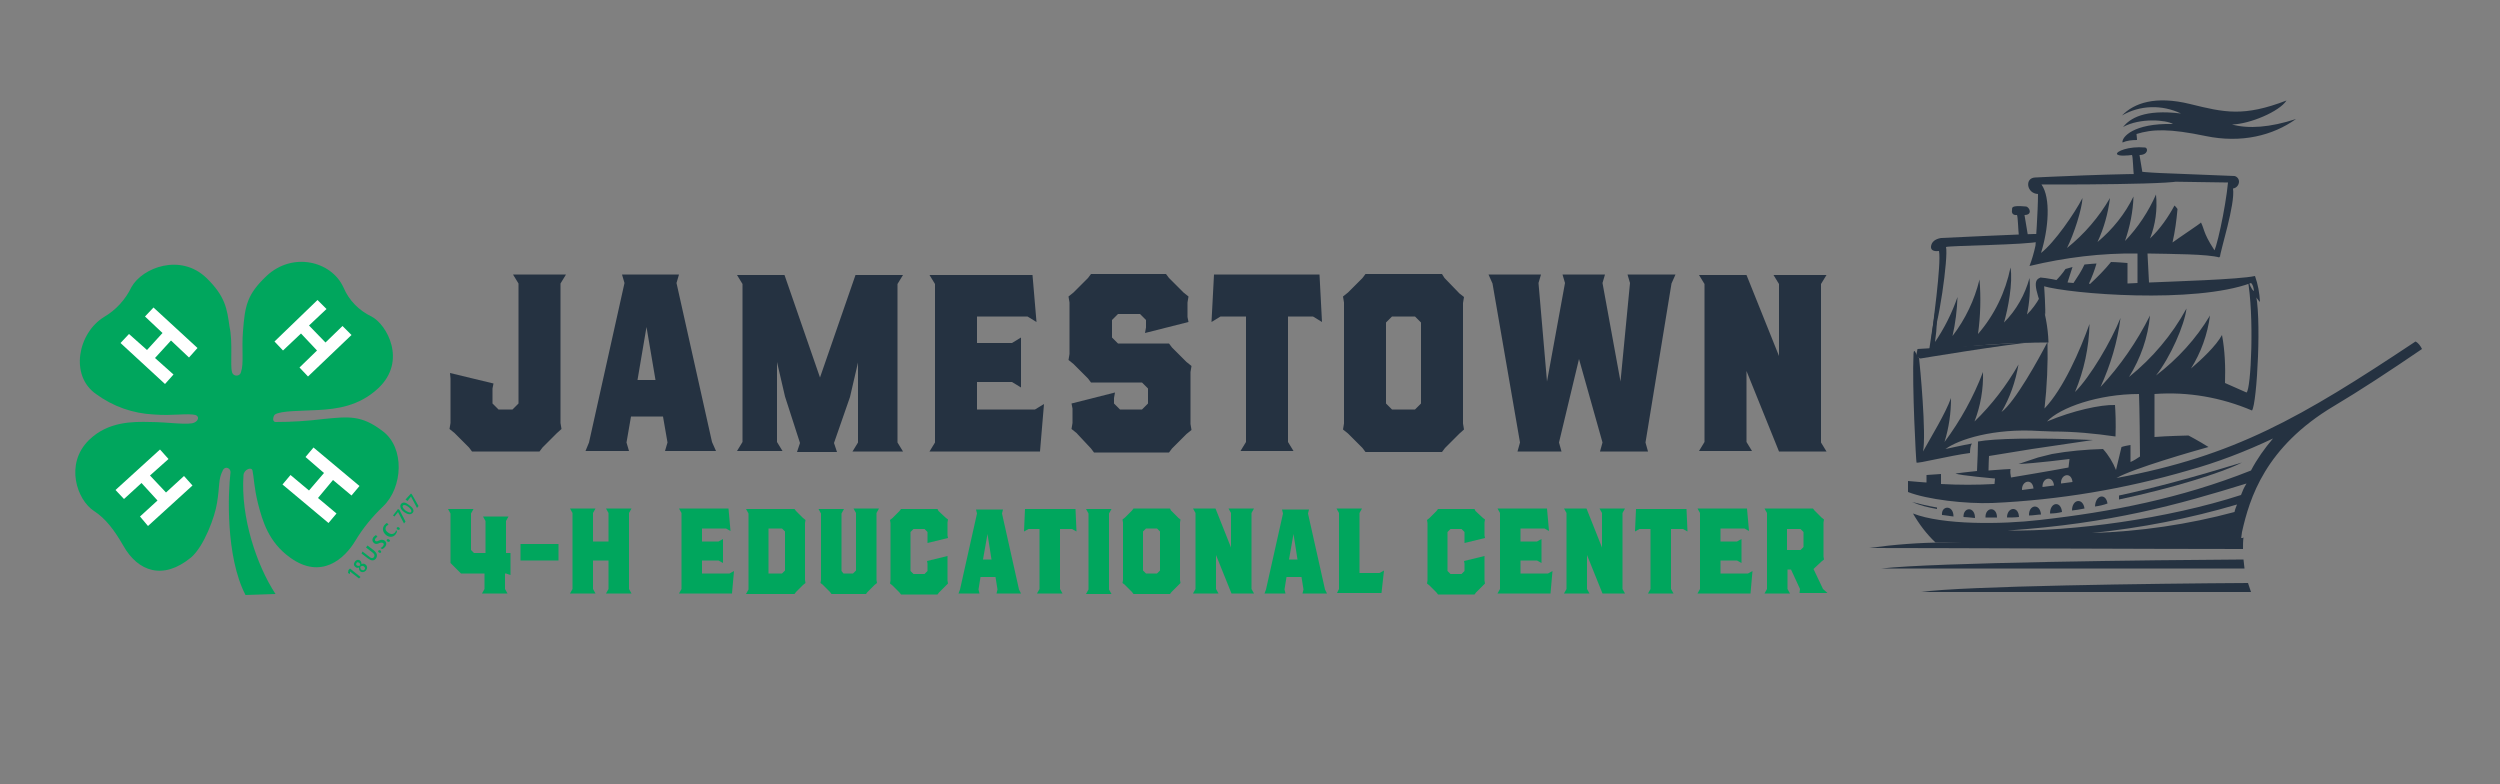<?xml version="1.0" encoding="utf-8"?>
<!-- Generator: Adobe Illustrator 25.2.0, SVG Export Plug-In . SVG Version: 6.00 Build 0)  -->
<svg version="1.1" id="Layer_1" xmlns="http://www.w3.org/2000/svg" xmlns:xlink="http://www.w3.org/1999/xlink" x="0px" y="0px"
	 viewBox="0 0 500 156.8" style="enable-background:new 0 0 500 156.8;" xml:space="preserve">
<rect x="0" y="0" width="500" height="156.8" fill="#808080" stroke="none"/>
<style type="text/css">
	.st0{fill:#253241;}
	.st1{enable-background:new    ;}
	.st2{fill:#00A65D;}
	.st3{fill:#FFFFFF;}
</style>
<path class="st0" d="M388.4,103c0,0,1.4,0.2,2.3,0.3C390.7,100.9,388.2,101.1,388.4,103z"/>
<path class="st0" d="M392.7,103.4c0.2,0,1.5,0.1,2.3,0.2C395,101.2,392.6,101.4,392.7,103.4z"/>
<path class="st0" d="M397.1,103.5c0.4,0,1.7,0,2.3,0C399.4,101.2,397,101.4,397.1,103.5z"/>
<path class="st0" d="M401.4,103.5c0.6,0,1.7,0,2.4-0.1C403.7,101.1,401.4,101.4,401.4,103.5z"/>
<path class="st0" d="M405.8,103.1c0.8,0,1.8-0.2,2.4-0.2C408,100.6,405.7,100.9,405.8,103.1z"/>
<path class="st0" d="M410,102.7c0.8,0,1.6-0.1,2.4-0.3C412.2,100.1,410,100.4,410,102.7z"/>
<path class="st0" d="M414.4,102.1c0.8-0.1,1.6-0.2,2.5-0.4C416.6,99.5,414.4,99.8,414.4,102.1z"/>
<path class="st0" d="M419,101.3c0.8-0.1,1.7-0.3,2.5-0.6C421.2,98.6,419.1,98.9,419,101.3z"/>
<path class="st0" d="M408.1,55.5c-1.2,0.5-1.6,1.3,0.9,7.6c0.2-0.5-0.2-6.4-0.2-6.4s5.7,1,8.2,1.1C414.1,56.6,411.1,55.8,408.1,55.5
	z"/>
<path class="st0" d="M389.9,69.7c6.6-0.8,13.1-1.2,19.8-1.2c-0.1-3.1-0.7-6.2-1.7-9.1c-0.7,1.3-1.6,2.5-2.6,3.5
	c0.5-2.4,0.7-4.9,0.5-7.3c-0.9,3.3-2.6,6.4-5.1,8.9c0.8-2.7,1.8-7.9,1.3-11c-1,4.9-3.2,9.5-6.5,13.3c0.5-3.6,0.6-7.3,0.3-10.9
	c-1,4.1-2.8,7.9-5.4,11.3c0.6-2.6,0.9-5.2,1-7.8c-1.1,3.2-2.6,6.2-4.5,9c0.4-2.7,0.5-5.5,0.4-8.2c-0.6,3.2-1.6,10-1.6,10
	S388.2,69.9,389.9,69.7z"/>
<path class="st0" d="M387.8,50.2c0.5,2.5-1.3,15.3-1.6,18.1c1.5-2.6,3.5-17,3-18.9c0.7-0.3,16.2-0.4,18.7-1.1
	c-1.7,0,2.6-1.3-0.2-1.5c-1-0.1-19.3,0.8-19.5,0.8c-1.2,0.2-1.9,0.8-2,1.7S387.1,50.3,387.8,50.2z"/>
<path class="st0" d="M424.5,28.5c0.9-0.4,1.9-0.5,2.9-0.5c0,0,0-0.5-0.1-1.2c3.2-1,6.6-1.1,13.8,0.4s13.5-0.1,18.1-3.4
	c-5.2,1.7-9.5,2-12.8,1.1c3.6-0.1,9.5-2.6,10.9-4.8c-8.6,3.3-12.4,2.4-19.3,0.7s-11.2-0.2-13.6,2.3c3.6-2.1,8-2.2,11.8-0.4
	c-7.4-0.9-10.2,1-11.6,2.7c3.5-1.9,8.7-1.4,10-0.6C426.6,24.6,424.3,27.5,424.5,28.5z"/>
<path class="st0" d="M423.8,99.1v0.8c10.4-2.2,20.5-5.3,24.6-7.4C438.9,95.4,430.8,97.6,423.8,99.1z"/>
<path class="st0" d="M387.4,101.5c-1.8-0.3-3.4-0.7-5-1.1c1.6,0.7,3.3,1.1,5,1.4V101.5z"/>
<path class="st0" d="M404.4,98c-0.1-1.9,2.1-2.4,2.3-0.3L404.4,98z M408.5,97.4c-0.1-1.9,2.1-2.4,2.3-0.3L408.5,97.4z M412.2,96.7
	c-0.1-1.9,2.1-2.4,2.3-0.3L412.2,96.7z M445,76.6c0.1-3.2,0-6.4-0.6-9.6c-1.2,2.2-4.1,4.9-6.2,6.7c2-3.2,3.3-6.8,3.8-10.6
	c-2.8,4.7-6.5,8.7-10.8,12c2.9-3.7,5.7-10.1,6.1-13.4c-2.9,5.3-6.8,9.9-11.5,13.7c2.3-3.7,3.8-7.9,4.2-12.3
	c-2.6,5.2-5.9,10-9.9,14.3c2-4.4,3.4-9,4-13.8c-1.9,4.7-6,11.7-9.1,14.8c1.8-4.3,2.8-8.9,2.9-13.6c-1.9,5.3-5.2,12.9-9,16.9
	c0.5-4.4,0.7-8.9,0.6-13.3c-1.7,3.3-6.5,12-9.2,14c1.7-2.9,2.8-6.1,3.4-9.5c-2.4,4.2-5.3,8-8.8,11.4c1.2-3.1,1.8-6.5,1.7-9.9
	c-1.9,5-4.5,9.7-7.7,14c0.9-2.9,1.3-5.8,1.3-8.8c-1.1,3.1-4,7.8-5.6,10.7c0.7-3.3-0.6-17.2-0.8-18.8c-0.2,0.7-1-2.6-1.1-0.7
	c-0.3,6.4,0.5,21.4,0.6,21.7s6.7-1.4,10.7-1.9c0-1.5,0.4-1.9,0.4-1.9c-2.2,0.4-4.3,0.9-5.3,1.1c2.6-1.9,9.6-4.2,18.8-3.6l2.7,0.1
	c4.2,0,8.4,0.4,12.5,1c0.1-2.7,0-4.9-0.1-6.3c-2.8-0.1-8.4,1.1-13.6,3.3c2.6-2.8,10.3-5.5,18.4-5.5c0.1,2.3,0.2,10.6,0.2,12.5
	c-0.6,0.4-1.2,0.8-1.9,1.1l0-3.4c-0.6,0.1-1.2,0.2-1.8,0.4c-0.2,0.8-0.8,3.4-1.1,4.6c-0.6-1.5-1.5-3-2.6-4.2
	c-3.4,0.1-6.9,0.4-10.2,1l-2.8,0.7l-3.9,1.3c3.1-0.1,10.2-1,10.2-1l-0.2,1.7c-3.1,0.6-11.5,2-11.5,2c-0.1-0.6-0.2-1.1-0.1-1.7
	c0,0-2.1,0.1-4.4,0.3c0-1,0.1-2.9,0.1-2.9s5.5-0.9,8.6-1.4c0,0,5.3-0.8,12.2-1.8c-11.7-0.5-19.7-0.3-23,0.3c0,1.3-0.1,3.7-0.2,5.9
	c-1.8,0.2-3.7,0.4-4.3,0.5c0.8,0.4,7.9,1,7.9,1l-0.1,1.1c-3.6,0.2-7.1,0.2-10.7,0c0-0.9,0-2,0-2l-2.9,0.2v1.5c0,0-2.8-0.2-3.7-0.3
	c0,1,0,2.2,0,2.2c3.8,1.5,11.5,2.4,16.9,2.2c13.3-0.6,26.4-2.8,39.1-6.5c5.8-1.6,11.5-3.8,17-6.4l0,0c-1.7,2-3.2,4.1-4.4,6.4
	c-14.1,5.6-28,8.3-42.3,9.9c-7.7,0.9-19.4,1-25.3-1.3c1.2,2.1,2.7,4.1,4.5,5.8h29.8l31.3-0.6l0.2-1.5c1.5-6.7,4.6-17,18.4-25.2l0,0
	c5.2-3.1,11-6.9,17.6-11.4c-0.3-0.6-0.7-1.2-1.3-1.5c-23,15.3-36.2,22.9-59.8,27.3c3.3-1.9,15.5-5.4,18.4-6.2c-1.9-1.2-4-2.3-4-2.3
	s-4.5,0.1-6.8,0.3v-8.6c6.7-0.5,13.4,0.7,19.5,3.3c1-1.3,2-19.5,0.6-23.9c-0.8,0.3-1.7-3.4-1.5-2.5c1.4,7.4,0.7,22.3-0.2,22.8
	 M407,35.5c-2.1,0.1-1.7,3.2,0.6,3.3c0,3.5-0.5,10.3-0.5,10.3c-0.3,1.4-0.7,2.8-1.2,4.1c7.1-1.7,14.3-2.6,21.6-2.5
	c0,1.5,0,4.8,0,5.9l-2,0.1c0-1,0-2.8,0-4.1c0,0-2.4-0.2-3.3-0.2c-1.3,1.6-2.7,3-4.2,4.4l-0.2-0.1c0.6-1.3,1.1-2.6,1.5-4
	c0,0-1.6,0.1-2.4,0.2c-0.6,1.3-1.4,2.5-2.2,3.7l-1.2-0.1l1-3.1l-1.4,0.4c-0.6,0.9-1.3,1.7-2,2.4c-0.7-0.1-1.5-0.3-2.2-0.5
	c-0.3,0.4-0.4,1-0.3,1.5c5.4,1.6,30.3,3.6,41.6-0.6c0.9,0.8,0.1,2.1,1.8,3.8c-0.1-1.8-0.4-3.5-1-5.2c-3.1,0.7-16.7,1.1-21.2,1.3
	l-0.3-5.8c4.9,0.1,12.1,0.1,14.4,0.8c-3.3-4.6-2.9-5.4-3.7-7c-0.1,0.2-4.5,3.1-5.7,4c0.5-2.2,0.8-4.4,1-6.7
	c-0.2-0.3-0.4-0.5-0.6-0.7c-1.3,2.4-2.9,4.7-4.9,6.6c1.1-2.8,1.5-5.8,1.2-8.8c-1.5,3.4-3.6,6.6-6.2,9.3c1-2.9,1.6-5.9,1.7-8.9
	c-1.7,3.5-4.2,6.6-7.2,9.1c1.3-2.8,2.1-5.7,2.5-8.8c-2.2,3.8-5.1,7.2-8.6,10c1.4-2.8,3-7.8,3.1-10c-1.6,3.1-5.6,8.9-8.3,11
	c1.5-4.8,2-11,0.1-13.7c0,0,31.2,0.1,27.6-1c-0.4-0.2,2.5-1.1-2.9-1.1C424.7,34.6,407,35.5,407,35.5z M428.6,35.2
	c0,0-0.5-2.9-0.7-4.2c1.7,0,1.8-1.4,1.1-1.5c-3.3-0.3-5.8,0.8-5.6,1.3s2.2,0.3,3,0.2c0.2,0.5,0.2,2.6,0.4,4.5L428.6,35.2z
	 M405.6,47.2c0,0-0.5-2.9-0.7-4.2c1.7,0,1-1.6,0.3-1.7c-3.3-0.3-2.7,0.3-2.8,0.8s0.2,1,1,0.9c0.2,0.5,0.2,2.6,0.4,4.5L405.6,47.2z
	 M425.4,36.2l20.2,0.3c-0.5,5.2-2.4,13.9-3.1,14.4l1.5,0.5c0-1.1,3.1-10.6,2.6-13.7c0.7-0.1,1.2-0.7,1.2-1.4c0-0.5-0.4-1-0.9-1.1
	l-15-0.6c0,0-2.3-0.1-4.1-0.3L425.4,36.2z M446.9,102.4c-9.3,2.5-18.9,3.9-28.5,4.2c9.8-1,19.5-2.9,29-5.7
	C447.2,101.4,447,101.9,446.9,102.4L446.9,102.4z M448.2,99c-14.8,4.8-33.8,7.3-46.6,7.1c20.5-1.4,33.8-5.1,47.7-9.4
	C448.8,97.5,448.5,98.2,448.2,99L448.2,99z"/>
<path class="st0" d="M448.7,107.5c-0.1,0.7-0.1,1.4-0.1,2.2v0.1c-17.7,0-60.3-0.2-74.8-0.2c5.1-0.7,10.2-1.1,15.3-1.1
	c20.5-0.7,48.6-0.9,59.4-0.9C448.6,107.5,448.7,107.5,448.7,107.5z"/>
<path class="st0" d="M448.9,113.7h-72.6c10.3-1.2,54.6-1.7,72.4-1.8C448.8,112.5,448.8,113.1,448.9,113.7z"/>
<path class="st0" d="M450.2,118.4h-66c8.2-1.2,47-1.7,65.4-1.8C449.8,117.2,450,117.8,450.2,118.4z"/>
<path class="st0" d="M384.1,71.7c0,0,16.8-2.8,22.7-3.3l-23.3,1.4l-0.3,1.6L384.1,71.7z"/>
<g class="st1">
	<path class="st2" d="M102.1,110.5v4.5l-0.9-0.3H101v3.1l0.5,0.9h-5.1l0.5-0.9v-3.1h-4.7l-2.1-2.1v-9.9l-0.5-0.9h5.1l-0.5,0.9v7.3
		l0.6,0.6h2.3v-6.4l-0.5-0.9h5.1l-0.5,0.9v6.4H102.1z"/>
	<path class="st2" d="M104.1,112.1v-3.3h7.6v3.3H104.1z"/>
	<path class="st2" d="M118.6,112.1v5.7l0.5,0.9H114l0.5-0.9v-15.2l-0.5-0.9h5.1l-0.5,0.9v5.7h3.1v-5.7l-0.5-0.9h5.1l-0.5,0.9v15.2
		l0.5,0.9h-5.1l0.5-0.9v-5.7H118.6z"/>
	<path class="st2" d="M140.4,114.7h5.5l0.9-0.5l-0.4,4.5h-10.6l0.5-0.9v-15.2l-0.5-0.9h9.9l0.4,4.5l-0.9-0.5h-4.8v2.6h3.3l0.9-0.5
		v4.8l-0.9-0.5h-3.3V114.7z"/>
	<path class="st2" d="M149.2,101.8h9.7l0.3,0.4l1.4,1.4l0.5,0.4l-0.1,0.6V116l0.1,0.6l-0.5,0.4l-1.4,1.4l-0.3,0.4h-9.7l0.5-0.9
		v-15.2L149.2,101.8z M153.7,114.7h2.7l0.6-0.6v-7.8l-0.6-0.6h-2.7V114.7z"/>
	<path class="st2" d="M168.7,114.7h1.9l0.6-0.6v-11.5l-0.5-0.9h5.1l-0.5,0.9V116l0.1,0.6l-0.5,0.4l-1.4,1.4l-0.3,0.4h-6.9l-0.3-0.4
		l-1.4-1.4l-0.5-0.4l0.1-0.6v-13.3l-0.5-0.9h5.1l-0.5,0.9v11.5L168.7,114.7z"/>
	<path class="st2" d="M189.2,103.6l0.4,0.3l-0.1,0.6v2.6l0.1,0.5l-4.1,1l0-0.5v-1.7l-0.6-0.6h-2.2l-0.6,0.6v7.8l0.6,0.6h2.2l0.6-0.6
		v-1.5l-0.1-0.5l4.1-1l0,0.5v4.4l0.1,0.6l-0.4,0.4l-1.4,1.4l-0.3,0.4h-7.3l-0.3-0.4l-1.4-1.4l-0.5-0.4l0.1-0.6v-11.5l-0.1-0.6
		l0.5-0.4l1.4-1.4l0.3-0.4h7.3l0.2,0.4L189.2,103.6z"/>
</g>
<g class="st1">
	<path class="st2" d="M192,117.9l3.4-15.2l-0.2-0.8h5.4l-0.2,0.8l3.4,15.2l0.4,0.8h-4.9l0.2-0.8l-0.4-2.5h-3l-0.4,2.5l0.2,0.8h-4.2
		L192,117.9z M198.3,111.9l-0.8-5.1l-0.9,5.1H198.3z"/>
</g>
<g class="st1">
	<path class="st2" d="M208.1,105.8h-2.4l-0.9,0.5l0.2-4.5h10.1l0.2,4.5l-0.9-0.5h-2.4v12l0.5,0.9h-5.1l0.5-0.9V105.8z"/>
	<path class="st2" d="M217.2,101.8h5.1l-0.5,0.9v15.2l0.5,0.9h-5.1l0.5-0.9v-15.2L217.2,101.8z"/>
	<path class="st2" d="M235.7,103.6l0.4,0.3l-0.1,0.6V116l0.1,0.6l-0.4,0.4l-1.4,1.4l-0.3,0.4h-7.3l-0.3-0.4l-1.4-1.4l-0.5-0.4
		l0.1-0.6v-11.5l-0.1-0.6l0.5-0.4l1.4-1.4l0.3-0.4h7.3l0.2,0.4L235.7,103.6z M229.2,114.7h2.2l0.6-0.6v-7.8l-0.6-0.6h-2.2l-0.6,0.6
		v7.8L229.2,114.7z"/>
	<path class="st2" d="M243.2,117.8l0.5,0.9h-5.1l0.5-0.9v-15.2l-0.5-0.9h4.5l3.1,7.8v-6.9l-0.5-0.9h5.1l-0.5,0.9v15.2l0.5,0.9h-4.5
		l-3.1-7.7V117.8z"/>
	<path class="st2" d="M253.2,117.9l3.4-15.2l-0.2-0.8h5.4l-0.2,0.8l3.4,15.2l0.4,0.8h-4.9l0.2-0.8l-0.4-2.5h-3l-0.4,2.5l0.2,0.8
		h-4.2L253.2,117.9z M259.5,111.9l-0.8-5.1l-0.9,5.1H259.5z"/>
	<path class="st2" d="M267.8,117.8v-15.2l-0.5-0.9h5.1l-0.5,0.9v12h4l0.9-0.5l-0.5,4.5h-8.9L267.8,117.8z"/>
	<path class="st2" d="M296.6,103.6l0.4,0.3l-0.1,0.6v2.6l0.1,0.5l-4.1,1l0-0.5v-1.7l-0.6-0.6h-2.2l-0.6,0.6v7.8l0.6,0.6h2.2l0.6-0.6
		v-1.5l-0.1-0.5l4.1-1l0,0.5v4.4l0.1,0.6l-0.4,0.4l-1.4,1.4l-0.3,0.4h-7.3l-0.3-0.4l-1.4-1.4l-0.5-0.4l0.1-0.6v-11.5l-0.1-0.6
		l0.5-0.4l1.4-1.4l0.3-0.4h7.3l0.2,0.4L296.6,103.6z"/>
	<path class="st2" d="M304.1,114.7h5.5l0.9-0.5l-0.4,4.5h-10.6l0.5-0.9v-15.2l-0.5-0.9h9.9l0.4,4.5l-0.9-0.5h-4.8v2.6h3.3l0.9-0.5
		v4.8l-0.9-0.5h-3.3V114.7z"/>
	<path class="st2" d="M317.4,117.8l0.5,0.9h-5.1l0.5-0.9v-15.2l-0.5-0.9h4.5l3.1,7.8v-6.9l-0.5-0.9h5.1l-0.5,0.9v15.2l0.5,0.9h-4.5
		l-3.1-7.7V117.8z"/>
	<path class="st2" d="M330.3,105.8h-2.4l-0.9,0.5l0.2-4.5h10.1l0.2,4.5l-0.9-0.5h-2.4v12l0.5,0.9h-5.1l0.5-0.9V105.8z"/>
	<path class="st2" d="M344.1,114.7h5.5l0.9-0.5l-0.4,4.5h-10.6l0.5-0.9v-15.2l-0.5-0.9h9.9l0.4,4.5l-0.9-0.5h-4.8v2.6h3.3l0.9-0.5
		v4.8l-0.9-0.5h-3.3V114.7z"/>
	<path class="st2" d="M362.7,113.8l1.9,4l0.9,0.8h-5.6l0.1-0.8l-1.8-3.9h-0.7v3.9l0.5,0.9h-5.1l0.5-0.9v-15.2l-0.5-0.9h9.7l0.3,0.4
		l1.4,1.4l0.5,0.4l-0.1,0.6v6.8l0.1,0.6l-0.5,0.4L362.7,113.8z M357.4,110h2.7l0.6-0.6v-3l-0.6-0.6h-2.7V110z"/>
</g>
<g class="st1">
	<path class="st0" d="M99.7,81.9h2.8l1.2-1.2v-24l-1.1-1.8h10.6l-1.1,1.8v27.9l0.2,1.2l-0.9,0.8l-2.9,2.9l-0.6,0.8H94.4l-0.6-0.8
		l-2.9-2.9l-1-0.8l0.2-1.2v-8.9L90,74.6l8.7,2.1l-0.2,1v3L99.7,81.9z"/>
	<path class="st0" d="M117.8,88.5l7.1-31.9l-0.5-1.7h11.4l-0.5,1.7l7.1,31.8l0.8,1.8H133l0.5-1.7l-0.9-5.2h-6.4l-0.9,5.2l0.5,1.7
		h-8.7L117.8,88.5z M131.1,76l-1.8-10.6L127.5,76H131.1z"/>
	<path class="st0" d="M157,79.3l-1.6-6.9v16l1.1,1.8h-9.1l1.1-1.8V56.8l-1.1-1.8h9.5l7.1,20.5l7.1-20.5h9.5l-1.1,1.8v31.7l1.1,1.8
		h-10.1l1.1-1.8v-16l-1.6,6.9l-3.2,9.2l0.6,1.8h-8l0.6-1.8L157,79.3z"/>
	<path class="st0" d="M195.4,81.9H207l1.8-1.1l-0.8,9.5h-22.1l1.1-1.8V56.8l-1.1-1.8h20.6l0.8,9.4l-1.8-1.1h-10.1v5.3h7l1.8-1.1v10
		l-1.8-1.1h-7V81.9z"/>
	<path class="st0" d="M215.3,86.6l-1-0.8l0.2-1.2v-2.9l-0.2-1l8.7-2.2l-0.2,1.1v1.1l1.2,1.2h4.4l1.2-1.2v-3l-1.2-1.2h-10.2l-0.6-0.8
		l-2.9-2.9l-1-0.8l0.2-1.2V60.5l-0.2-1.2l1-0.8l2.9-2.9l0.6-0.8h15l0.6,0.8l2.9,2.9l1,0.8l-0.2,1.2v2.9l0.2,1l-8.7,2.2l0.2-1.1V64
		l-1.2-1.2h-4.4l-1.2,1.2v3.5l1.2,1.2h10.2l0.6,0.8l2.9,2.9l1,0.8l-0.2,1.2v10.4l0.2,1.2l-1,0.8l-2.9,2.9l-0.6,0.8h-15l-0.6-0.8
		L215.3,86.6z"/>
	<path class="st0" d="M249.1,63.3h-5l-1.8,1.1l0.5-9.5h21.1l0.5,9.5l-1.8-1.1h-5v25.1l1.1,1.8h-10.6l1.1-1.8V63.3z"/>
	<path class="st0" d="M291.9,58.7l0.9,0.7l-0.2,1.2v24.1l0.2,1.2l-0.9,0.8l-2.9,2.9l-0.6,0.8h-15.3l-0.6-0.8l-2.9-2.9l-1-0.8
		l0.2-1.2V60.5l-0.2-1.2l1-0.8l2.9-2.9l0.6-0.8h15.3l0.5,0.8L291.9,58.7z M278.4,81.9h4.6l1.2-1.2V64.5l-1.2-1.2h-4.6l-1.2,1.2v16.2
		L278.4,81.9z"/>
	<path class="st0" d="M315.8,71.8l-4,16.7l0.5,1.8h-8.8l0.5-1.8l-5.5-31.8l-0.8-1.8h10.5l-0.5,1.7l1.7,19.7l3.6-19.7l-0.5-1.7h8.5
		l-0.5,1.7l3.6,19.7l1.9-19.7l-0.5-1.7h9.6l-0.8,1.8l-5.2,31.8l0.5,1.8H320l0.5-1.8L315.8,71.8z"/>
	<path class="st0" d="M349.3,88.4l1.1,1.8h-10.6l1.1-1.8V56.8l-1.1-1.8h9.5l6.5,16.2V56.8l-1.1-1.8h10.6l-1.1,1.8v31.7l1.1,1.8h-9.5
		l-6.5-16.1V88.4z"/>
</g>
<path class="st2" d="M46.4,74.4c0.1,0.5,0.6,0.8,1.1,0.7c0.4-0.1,0.6-0.3,0.7-0.7c0.6-1.7,0.1-4.5,0.4-8.2c0.4-5.1,0.8-7.3,4.7-11
	c5.2-4.9,13-3,15.4,2.3c1.1,2.6,3.1,4.6,5.6,5.8c3.1,1.6,7.1,8.9,1.4,14.3c-3.9,3.7-8.5,4.2-12,4.4c-3.3,0.2-7.5,0.1-8.7,0.9
	c-0.3,0.2-0.7,1.4,0.1,1.5c3.2,0,6.4-0.2,9.6-0.6c5.1-0.5,7.6-0.8,11.8,2.4c4.5,3.3,4.1,11.3,0.1,15.1c-2.1,2-4,4.3-5.5,6.8
	c-2.2,3.7-6.9,7.9-13.1,3.4c-4.3-3.1-5.5-7.3-6.4-10.8c-0.8-3.2-0.8-5.2-1.1-6.6c-0.2-0.8-1.7-0.2-1.8,0.9c-0.6,8.4,2.6,18,6.4,23.8
	l-6,0.2c-4-7.7-3.5-20.5-3-24.5c0.1-0.8-1-1.4-1.5-0.5c-1,1.9-0.6,3-1.2,6.6c-0.4,2.7-2.6,8.7-5.2,10.9c-5.6,4.6-10.6,2.8-13.5-2.3
	c-1.9-3.3-3.6-5.5-5.9-7c-3.4-2.2-5.9-9.4-1-14.2c3.8-3.7,8.7-3.7,12.3-3.6c3.3,0,7.7,0.7,8.8,0.1c0.8-0.4,1-1.2,0.2-1.5
	c-1.6-0.4-4.6,0.2-8.3-0.1c-4.2-0.2-8.2-1.6-11.6-4.1c-5.3-3.7-3.6-12.2,1.6-15.4c2.4-1.4,4.3-3.5,5.5-6c2.2-3.9,9.8-6.8,15-1.8
	c3.8,3.7,4.1,6.2,4.6,9.7C46.6,68.5,46,73,46.4,74.4"/>
<polygon class="st3" points="63.6,99.6 67.3,102.7 65.7,104.6 56.5,96.9 58.1,95 61.8,98.1 64.8,94.6 61.1,91.4 62.7,89.5 
	71.9,97.2 70.3,99.1 66.6,96 "/>
<polygon class="st3" points="65.1,68.5 68.5,65.2 70.3,67 61.6,75.3 59.9,73.5 63.4,70.1 60.2,66.7 56.6,70.1 54.9,68.3 63.5,60 
	65.3,61.8 61.8,65.1 "/>
<polygon class="st3" points="32.5,66.6 29,63.3 30.7,61.5 39.5,69.6 37.8,71.5 34.2,68.1 31,71.6 34.7,74.9 33,76.8 24.1,68.6 
	25.8,66.8 29.4,70 "/>
<polygon class="st3" points="28.3,96.6 24.8,99.8 23.1,98 32,89.9 33.7,91.8 30,95.1 33.2,98.5 36.8,95.2 38.5,97.1 29.6,105.2 
	28,103.3 31.5,100.1 "/>
<g>
	<polygon class="st2" points="70,114.3 70,114.3 70,114.8 69.6,114.6 69.7,114 70,113.7 72.1,115.4 71.8,115.7 70,114.3 	"/>
	<path class="st2" d="M71.3,112.6c-0.1,0.2-0.1,0.4,0.1,0.5c0.2,0.1,0.4,0.1,0.6,0c0.1-0.2,0-0.4-0.1-0.5
		C71.6,112.4,71.4,112.4,71.3,112.6L71.3,112.6L71.3,112.6L71.3,112.6z M72.9,113.9c0.2-0.2,0.1-0.4-0.1-0.6c-0.2-0.2-0.5-0.1-0.7,0
		c-0.1,0.2,0,0.4,0.1,0.6C72.5,114.1,72.8,114.1,72.9,113.9L72.9,113.9L72.9,113.9L72.9,113.9z M71,112.3c0.3-0.4,0.8-0.4,1-0.2
		c0.2,0.1,0.3,0.4,0.3,0.7l0,0c0.3-0.1,0.6-0.1,0.8,0.1c0.4,0.3,0.4,0.8,0.1,1.2c-0.4,0.4-0.8,0.4-1.1,0.2c-0.3-0.2-0.3-0.5-0.3-0.8
		l0,0c-0.3,0.1-0.5,0.1-0.7-0.1C70.7,113.1,70.7,112.7,71,112.3L71,112.3L71,112.3z"/>
	<path class="st2" d="M72.5,110.3l1.3,1c0.4,0.4,0.8,0.4,1,0.1c0.2-0.3,0.1-0.6-0.3-0.9l-1.3-1l0.3-0.4l1.3,1
		c0.7,0.6,0.7,1.1,0.4,1.6c-0.4,0.5-0.9,0.5-1.6,0l-1.3-1L72.5,110.3L72.5,110.3z"/>
	<path class="st2" d="M76.2,110.5c-0.1,0.1-0.3,0.1-0.4,0c-0.2-0.1-0.2-0.3-0.1-0.4c0.1-0.1,0.3-0.1,0.4,0
		C76.2,110.2,76.3,110.4,76.2,110.5L76.2,110.5L76.2,110.5z"/>
	<path class="st2" d="M76.1,109.6c0.2-0.1,0.4-0.2,0.5-0.4c0.2-0.2,0.2-0.5,0-0.6c-0.2-0.1-0.4-0.1-0.7,0c-0.4,0.2-0.8,0.3-1.1,0
		c-0.4-0.3-0.4-0.8-0.1-1.2c0.2-0.2,0.4-0.3,0.5-0.4l0.3,0.4c-0.1,0-0.3,0.1-0.4,0.3c-0.2,0.2-0.1,0.4,0,0.5
		c0.2,0.1,0.3,0.1,0.7-0.1c0.4-0.2,0.8-0.2,1.1,0c0.4,0.3,0.5,0.8,0.1,1.3c-0.2,0.2-0.4,0.4-0.6,0.4L76.1,109.6L76.1,109.6z"/>
	<path class="st2" d="M77.9,108.3c-0.1,0.1-0.3,0.1-0.4,0c-0.2-0.1-0.2-0.3-0.1-0.4c0.1-0.1,0.3-0.1,0.4,0
		C78,108,78.1,108.2,77.9,108.3L77.9,108.3L77.9,108.3z"/>
	<path class="st2" d="M79.4,106.3c0,0.1-0.1,0.3-0.3,0.6c-0.5,0.6-1.3,0.6-1.9,0.1c-0.7-0.6-0.8-1.4-0.3-2c0.2-0.2,0.4-0.4,0.5-0.4
		l0.3,0.3c-0.1,0.1-0.3,0.2-0.4,0.3c-0.3,0.4-0.3,0.9,0.3,1.3c0.5,0.4,1,0.4,1.4,0c0.1-0.1,0.2-0.3,0.2-0.5L79.4,106.3L79.4,106.3z"
		/>
	<path class="st2" d="M79.9,105.9c-0.1,0.1-0.3,0.1-0.4,0c-0.2-0.1-0.2-0.3-0.1-0.4c0.1-0.1,0.3-0.1,0.4,0
		C80,105.6,80,105.8,79.9,105.9L79.9,105.9L79.9,105.9z"/>
	<polygon class="st2" points="79.6,101.8 79.9,102 81.1,104.3 80.8,104.7 79.6,102.4 79.6,102.4 78.9,103.3 78.6,103.1 79.6,101.8 	
		"/>
	<path class="st2" d="M82.2,102.4c0.2-0.2,0-0.6-0.5-1c-0.5-0.4-0.9-0.5-1.1-0.3c-0.2,0.2,0,0.6,0.5,1
		C81.7,102.5,82.1,102.6,82.2,102.4L82.2,102.4L82.2,102.4L82.2,102.4z M82.5,102.6c-0.4,0.4-1,0.3-1.7-0.2
		c-0.7-0.5-0.9-1.2-0.6-1.6c0.4-0.5,1-0.3,1.6,0.2C82.7,101.6,82.9,102.2,82.5,102.6L82.5,102.6L82.5,102.6z"/>
	<polygon class="st2" points="82.2,98.7 82.4,98.9 83.7,101.2 83.4,101.6 82.2,99.3 82.2,99.3 81.5,100.2 81.1,99.9 82.2,98.7 	"/>
</g>
</svg>
